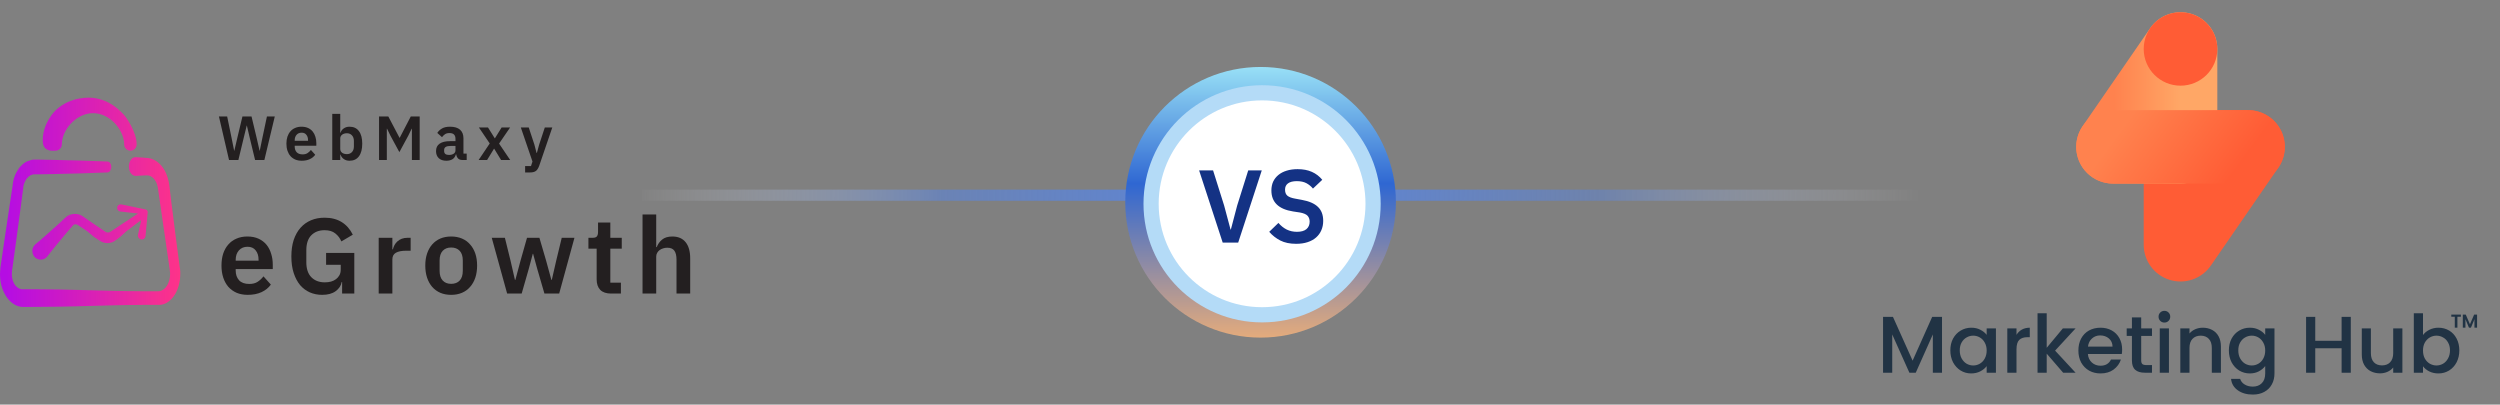 <svg width="896" height="145" viewBox="0 0 896 145" fill="none" xmlns="http://www.w3.org/2000/svg">
<rect x="0" y="0" width="896" height="145" fill="#808080" stroke="none"/>
<path d="M88.8 105.673C87.319 105.673 85.992 105.43 84.817 104.945C83.668 104.435 82.685 103.733 81.868 102.839C81.077 101.92 80.464 100.822 80.03 99.545C79.596 98.243 79.379 96.788 79.379 95.179C79.379 93.597 79.583 92.167 79.992 90.89C80.426 89.614 81.038 88.528 81.83 87.635C82.621 86.716 83.592 86.013 84.741 85.528C85.889 85.018 87.192 84.762 88.647 84.762C90.204 84.762 91.558 85.031 92.707 85.567C93.856 86.103 94.8 86.831 95.541 87.75C96.281 88.669 96.83 89.741 97.187 90.967C97.57 92.167 97.762 93.456 97.762 94.835V96.443H84.472V96.941C84.472 98.397 84.881 99.571 85.698 100.465C86.515 101.333 87.728 101.767 89.336 101.767C90.562 101.767 91.558 101.511 92.324 101.001C93.115 100.49 93.817 99.839 94.43 99.047L97.073 101.996C96.255 103.145 95.132 104.052 93.702 104.716C92.298 105.354 90.664 105.673 88.8 105.673ZM88.724 88.439C87.421 88.439 86.387 88.873 85.621 89.741C84.856 90.609 84.472 91.733 84.472 93.111V93.418H92.668V93.073C92.668 91.694 92.324 90.584 91.634 89.741C90.97 88.873 90 88.439 88.724 88.439Z" fill="#231F20"/>
<path d="M122.615 101.077H122.462C122.232 102.379 121.505 103.477 120.279 104.371C119.079 105.239 117.471 105.673 115.454 105.673C113.871 105.673 112.403 105.379 111.049 104.792C109.722 104.205 108.56 103.337 107.564 102.188C106.594 101.013 105.828 99.571 105.266 97.86C104.705 96.15 104.424 94.171 104.424 91.924C104.424 89.677 104.705 87.699 105.266 85.988C105.854 84.252 106.671 82.796 107.717 81.622C108.764 80.448 110.015 79.554 111.471 78.941C112.926 78.328 114.547 78.022 116.334 78.022C118.734 78.022 120.777 78.545 122.462 79.592C124.147 80.639 125.475 82.145 126.445 84.111L122.347 86.524C121.862 85.375 121.134 84.418 120.164 83.652C119.22 82.886 117.943 82.503 116.334 82.503C114.343 82.503 112.747 83.116 111.547 84.341C110.373 85.541 109.786 87.328 109.786 89.703V93.992C109.786 96.341 110.386 98.128 111.586 99.354C112.786 100.579 114.394 101.192 116.411 101.192C117.203 101.192 117.943 101.103 118.632 100.924C119.322 100.72 119.922 100.426 120.432 100.043C120.943 99.66 121.351 99.188 121.658 98.626C121.964 98.064 122.117 97.401 122.117 96.635V94.911H116.871V90.66H126.981V105.213H122.615V101.077Z" fill="#231F20"/>
<path d="M135.723 105.213V85.222H140.625V89.358H140.816C140.944 88.822 141.135 88.311 141.391 87.826C141.672 87.316 142.029 86.869 142.463 86.486C142.897 86.103 143.408 85.796 143.995 85.567C144.608 85.337 145.31 85.222 146.101 85.222H147.174V89.856H145.642C143.982 89.856 142.731 90.099 141.889 90.584C141.046 91.069 140.625 91.86 140.625 92.958V105.213H135.723Z" fill="#231F20"/>
<path d="M161.69 105.673C160.26 105.673 158.971 105.43 157.822 104.945C156.698 104.46 155.728 103.758 154.911 102.839C154.119 101.92 153.507 100.822 153.073 99.545C152.639 98.243 152.422 96.788 152.422 95.179C152.422 93.571 152.639 92.128 153.073 90.852C153.507 89.575 154.119 88.49 154.911 87.597C155.728 86.677 156.698 85.975 157.822 85.49C158.971 85.005 160.26 84.762 161.69 84.762C163.119 84.762 164.409 85.005 165.558 85.49C166.707 85.975 167.677 86.677 168.468 87.597C169.285 88.49 169.911 89.575 170.345 90.852C170.779 92.128 170.996 93.571 170.996 95.179C170.996 96.788 170.779 98.243 170.345 99.545C169.911 100.822 169.285 101.92 168.468 102.839C167.677 103.758 166.707 104.46 165.558 104.945C164.409 105.43 163.119 105.673 161.69 105.673ZM161.69 101.728C162.992 101.728 164.013 101.333 164.754 100.541C165.494 99.75 165.864 98.588 165.864 97.056V93.341C165.864 91.835 165.494 90.686 164.754 89.894C164.013 89.103 162.992 88.707 161.69 88.707C160.413 88.707 159.405 89.103 158.664 89.894C157.924 90.686 157.554 91.835 157.554 93.341V97.056C157.554 98.588 157.924 99.75 158.664 100.541C159.405 101.333 160.413 101.728 161.69 101.728Z" fill="#231F20"/>
<path d="M176.244 85.222H180.954L182.984 93.456L184.554 100.311H184.708L186.546 93.456L188.882 85.222H193.325L195.737 93.456L197.614 100.311H197.767L199.337 93.456L201.329 85.222H205.886L200.41 105.213H195.125L192.559 96.405L191.065 90.967H190.95L189.495 96.405L186.967 105.213H181.759L176.244 85.222Z" fill="#231F20"/>
<path d="M219.01 105.213C217.325 105.213 216.035 104.779 215.142 103.911C214.274 103.018 213.84 101.754 213.84 100.12V89.128H210.891V85.222H212.423C213.163 85.222 213.661 85.056 213.916 84.724C214.197 84.367 214.337 83.843 214.337 83.154V79.745H218.742V85.222H222.84V89.128H218.742V101.307H222.533V105.213H219.01Z" fill="#231F20"/>
<path d="M230.283 76.873H235.185V88.554H235.377C235.785 87.482 236.423 86.588 237.292 85.873C238.185 85.133 239.411 84.762 240.968 84.762C243.036 84.762 244.619 85.439 245.717 86.792C246.815 88.145 247.364 90.073 247.364 92.575V105.213H242.462V93.073C242.462 91.643 242.206 90.571 241.696 89.856C241.185 89.141 240.343 88.784 239.168 88.784C238.657 88.784 238.16 88.86 237.674 89.013C237.215 89.141 236.794 89.345 236.411 89.626C236.053 89.882 235.76 90.213 235.53 90.622C235.3 91.005 235.185 91.465 235.185 92.001V105.213H230.283V76.873Z" fill="#231F20"/>
<path d="M82.084 57.34L78.465 41.746H81.414L82.955 49.23L83.916 54.011H83.983L85.1 49.23L86.887 41.746H90.149L91.936 49.23L93.031 54.011H93.098L94.081 49.23L95.667 41.746H98.482L94.751 57.34H91.422L89.434 49.096L88.473 44.985H88.429L87.423 49.096L85.435 57.34H82.084Z" fill="#231F20"/>
<path d="M108.147 57.608C107.283 57.608 106.508 57.466 105.823 57.183C105.153 56.885 104.58 56.476 104.103 55.954C103.641 55.418 103.284 54.778 103.031 54.033C102.778 53.274 102.651 52.425 102.651 51.486C102.651 50.563 102.77 49.729 103.008 48.984C103.262 48.239 103.619 47.607 104.081 47.085C104.542 46.549 105.108 46.139 105.779 45.857C106.449 45.559 107.208 45.41 108.057 45.41C108.966 45.41 109.755 45.566 110.425 45.879C111.096 46.192 111.647 46.616 112.079 47.152C112.51 47.688 112.831 48.314 113.039 49.029C113.263 49.729 113.374 50.481 113.374 51.285V52.224H105.622V52.514C105.622 53.363 105.86 54.048 106.337 54.569C106.814 55.076 107.521 55.329 108.459 55.329C109.174 55.329 109.755 55.18 110.202 54.882C110.664 54.584 111.073 54.204 111.431 53.743L112.972 55.463C112.496 56.133 111.84 56.662 111.006 57.049C110.187 57.421 109.234 57.608 108.147 57.608ZM108.102 47.554C107.342 47.554 106.739 47.808 106.292 48.314C105.846 48.82 105.622 49.476 105.622 50.28V50.459H110.403V50.258C110.403 49.453 110.202 48.806 109.8 48.314C109.413 47.808 108.847 47.554 108.102 47.554Z" fill="#231F20"/>
<path d="M119.082 40.808H121.941V47.599H122.031C122.239 46.929 122.634 46.4 123.215 46.013C123.796 45.611 124.473 45.41 125.248 45.41C126.737 45.41 127.869 45.938 128.643 46.996C129.433 48.038 129.827 49.535 129.827 51.486C129.827 53.452 129.433 54.964 128.643 56.021C127.869 57.079 126.737 57.608 125.248 57.608C124.473 57.608 123.796 57.407 123.215 57.004C122.649 56.602 122.254 56.066 122.031 55.396H121.941V57.34H119.082V40.808ZM124.332 55.239C125.076 55.239 125.68 54.994 126.141 54.502C126.603 54.011 126.834 53.348 126.834 52.514V50.503C126.834 49.669 126.603 49.007 126.141 48.515C125.68 48.009 125.076 47.755 124.332 47.755C123.647 47.755 123.073 47.927 122.612 48.269C122.165 48.612 121.941 49.066 121.941 49.632V53.341C121.941 53.951 122.165 54.42 122.612 54.748C123.073 55.076 123.647 55.239 124.332 55.239Z" fill="#231F20"/>
<path d="M147.621 46.147H147.532L146.325 48.627L143.13 54.525L139.936 48.627L138.729 46.147H138.64V57.34H135.847V41.746H139.176L143.175 49.364H143.265L147.219 41.746H150.413V57.34H147.621V46.147Z" fill="#231F20"/>
<path d="M165.678 57.34C165.052 57.34 164.553 57.161 164.181 56.803C163.824 56.431 163.6 55.94 163.511 55.329H163.377C163.183 56.089 162.788 56.662 162.193 57.049C161.597 57.421 160.86 57.608 159.981 57.608C158.79 57.608 157.874 57.295 157.233 56.669C156.593 56.044 156.273 55.21 156.273 54.167C156.273 52.961 156.704 52.067 157.568 51.486C158.432 50.891 159.661 50.593 161.254 50.593H163.243V49.744C163.243 49.089 163.071 48.582 162.729 48.225C162.386 47.867 161.835 47.688 161.076 47.688C160.405 47.688 159.862 47.837 159.445 48.135C159.043 48.418 158.7 48.761 158.417 49.163L156.719 47.644C157.151 46.974 157.725 46.437 158.44 46.035C159.154 45.618 160.1 45.41 161.277 45.41C162.855 45.41 164.054 45.767 164.874 46.482C165.693 47.197 166.102 48.225 166.102 49.565V55.061H167.264V57.34H165.678ZM160.942 55.53C161.582 55.53 162.126 55.389 162.573 55.105C163.019 54.822 163.243 54.406 163.243 53.854V52.313H161.411C159.921 52.313 159.177 52.789 159.177 53.743V54.123C159.177 54.599 159.326 54.957 159.624 55.195C159.936 55.418 160.376 55.53 160.942 55.53Z" fill="#231F20"/>
<path d="M171.541 57.34L175.518 51.419L171.63 45.678H174.892L177.305 49.543H177.394L179.785 45.678H182.823L178.869 51.464L182.845 57.34H179.584L177.126 53.318H177.037L174.579 57.34H171.541Z" fill="#231F20"/>
<path d="M195.262 45.678H197.943L193.252 59.417C193.103 59.834 192.931 60.192 192.738 60.489C192.559 60.802 192.343 61.056 192.09 61.249C191.837 61.443 191.531 61.584 191.174 61.674C190.816 61.763 190.399 61.808 189.923 61.808H188.203V59.529H190.303L190.839 57.898L186.661 45.678H189.498L191.531 51.844L192.291 54.793H192.425L193.229 51.844L195.262 45.678Z" fill="#231F20"/>
<path fill-rule="evenodd" clip-rule="evenodd" d="M22.16 51.772C22.16 49.264 23.346 46.437 25.489 44.203C27.587 42.014 30.368 40.555 33.332 40.555C36.296 40.555 39.123 41.969 41.175 44.203C43.272 46.437 44.503 49.264 44.503 51.772C44.503 53.003 45.506 54.006 46.737 54.006C47.968 54.006 48.972 53.003 48.972 51.772C48.972 47.303 45.233 41.969 44.412 41.148C42.816 39.461 39.305 35.767 33.377 35.083C32.739 34.992 25.352 34.263 19.881 39.598C19.881 39.598 15.321 43.929 15.321 50.222C15.321 51.453 15.321 54.417 19.881 54.006C21.157 54.006 22.16 53.003 22.16 51.772ZM51.115 56.469L48.607 56.332C48.561 56.332 48.516 56.332 48.47 56.332C47.148 56.377 46.145 57.928 46.19 59.797C46.236 61.667 47.33 63.08 48.653 63.035L51.16 62.898L52.392 62.852H52.528H52.619H52.665H52.847H52.939H53.03L53.212 62.898C54.261 63.08 55.264 63.901 55.903 65.178C56.085 65.497 56.176 65.816 56.313 66.181C56.313 66.227 56.358 66.318 56.358 66.363V66.409C56.358 66.409 56.358 66.409 56.358 66.454C56.358 66.5 56.358 66.546 56.404 66.546C56.404 66.591 56.45 66.637 56.45 66.728L56.495 67.002L56.541 67.138L56.586 67.366L57.088 70.832L57.59 74.297L58.091 77.763L59.094 84.648L60.097 91.533L60.599 94.998L60.827 96.731L60.873 96.959C60.873 97.005 60.873 97.005 60.873 97.05C60.873 97.096 60.873 97.141 60.873 97.187L60.918 97.506L60.964 97.826C60.964 97.871 60.964 97.871 60.964 97.917V97.962V98.008C60.964 98.053 60.964 98.099 60.964 98.145C60.964 98.965 60.873 99.786 60.645 100.561C60.417 101.336 60.097 102.066 59.687 102.613C59.277 103.206 58.775 103.662 58.182 103.981C57.909 104.118 57.635 104.255 57.316 104.3C57.179 104.346 57.042 104.346 56.86 104.392H56.632H56.313H51.297C50.112 104.392 48.926 104.392 47.74 104.346C47.285 104.346 46.783 104.346 46.327 104.346L43.819 104.3L41.311 104.255C38.393 104.209 35.475 104.118 32.557 104.027C28.818 103.936 25.033 103.844 21.294 103.753C17.965 103.708 14.637 103.662 11.308 103.662H8.8H8.162H7.934C7.888 103.662 7.843 103.662 7.797 103.662C7.752 103.662 7.752 103.662 7.706 103.662C7.432 103.616 7.204 103.571 6.931 103.434C6.429 103.206 5.973 102.841 5.563 102.385C5.153 101.884 4.833 101.291 4.605 100.607C4.377 99.923 4.241 99.193 4.241 98.464C4.241 98.099 4.241 97.734 4.286 97.324V97.233V97.187V97.141L4.332 96.913L4.377 96.503L4.514 95.637L5.472 88.706L7.341 74.89L8.253 67.959L8.299 67.549L8.344 67.321V67.23C8.344 67.184 8.344 67.184 8.344 67.184C8.344 67.184 8.344 67.184 8.344 67.138L8.39 66.865V66.728L8.436 66.591L8.481 66.318C8.481 66.272 8.527 66.181 8.527 66.135C8.527 66.09 8.527 66.09 8.572 66.044C8.572 65.999 8.618 65.953 8.618 65.907C8.618 65.862 8.664 65.816 8.664 65.77L8.755 65.497C9.028 64.813 9.393 64.175 9.849 63.719C10.077 63.445 10.305 63.263 10.579 63.08L10.761 62.943L10.807 62.898C10.852 62.852 10.898 62.852 10.943 62.807C10.989 62.807 11.035 62.761 11.08 62.761C11.171 62.715 11.263 62.67 11.354 62.67L11.582 62.579L11.81 62.533C11.901 62.487 12.038 62.487 12.129 62.487C12.175 62.487 12.22 62.487 12.266 62.487H12.311C12.311 62.487 12.357 62.487 12.402 62.487H12.539H12.858H13.497L18.513 62.396C25.17 62.26 31.873 62.077 38.53 61.803C39.259 61.758 39.852 60.937 39.898 59.888C39.898 58.794 39.305 57.928 38.53 57.882C31.873 57.608 25.17 57.426 18.513 57.289L13.497 57.198H12.858H12.539H12.402C12.357 57.198 12.311 57.198 12.266 57.198H12.22C12.175 57.198 12.129 57.198 12.129 57.198C11.901 57.198 11.673 57.198 11.445 57.289L11.035 57.381L10.624 57.517C10.396 57.563 10.214 57.654 9.986 57.745C9.94 57.745 9.895 57.791 9.849 57.791C9.758 57.837 9.667 57.882 9.53 57.928C9.484 57.928 9.484 57.973 9.439 57.973L9.347 58.019C9.256 58.065 9.165 58.11 9.028 58.201C8.527 58.52 8.025 58.931 7.615 59.387L7.569 59.432L7.524 59.478C7.432 59.569 7.341 59.66 7.25 59.752L6.931 60.116L6.794 60.299L6.657 60.527L6.384 60.937C6.338 61.028 6.247 61.12 6.201 61.256C6.156 61.302 6.156 61.347 6.11 61.393C6.064 61.439 6.064 61.484 6.019 61.53C5.973 61.621 5.882 61.712 5.836 61.849L5.608 62.351C5.608 62.351 5.608 62.396 5.563 62.396C5.517 62.442 5.517 62.533 5.472 62.579L5.38 62.852L5.198 63.354C5.153 63.491 5.107 63.627 5.061 63.719C5.061 63.764 5.016 63.81 5.016 63.855C5.016 63.901 4.97 63.947 4.97 64.038C4.925 64.175 4.879 64.266 4.879 64.403L4.742 64.95L4.697 65.223L4.651 65.497L4.56 66.044V66.181V66.272L4.514 66.5L4.469 66.91L3.42 73.796L1.368 87.566L0.365 94.451L0.228 95.318L0.182 95.728L0.137 95.956V96.093V96.23C0.046 97.005 0 97.826 0 98.601C0.046 100.197 0.274 101.792 0.775 103.252C1.277 104.711 1.961 105.987 2.827 107.082C3.693 108.131 4.697 108.951 5.791 109.453C6.338 109.681 6.885 109.863 7.478 109.954C7.524 109.954 7.569 109.954 7.615 109.954C7.706 109.954 7.797 110 7.888 110H8.299H8.937H11.445C14.774 110 18.102 109.954 21.431 109.909C25.17 109.863 28.909 109.726 32.648 109.635C35.566 109.544 38.53 109.498 41.448 109.407L43.956 109.362L46.464 109.316C46.92 109.316 47.421 109.316 47.877 109.316C49.063 109.316 50.248 109.27 51.434 109.27H56.45H56.769H57.179C57.453 109.27 57.726 109.225 58 109.179C58.547 109.088 59.049 108.86 59.55 108.632C60.553 108.085 61.465 107.264 62.24 106.215C63.016 105.167 63.608 103.89 64.019 102.476C64.429 101.063 64.612 99.558 64.612 98.008C64.612 97.962 64.612 97.917 64.612 97.826C64.612 97.689 64.612 97.552 64.612 97.415L64.566 96.868L64.52 96.321C64.52 96.23 64.52 96.184 64.475 96.093L64.429 95.865L64.201 94.132L63.745 90.667L62.833 83.736L61.967 76.805L61.511 73.34L61.101 69.874L60.69 66.409L60.645 66.181L60.599 65.907L60.508 65.314C60.508 65.178 60.462 65.041 60.417 64.904C60.417 64.859 60.371 64.767 60.371 64.722C60.371 64.676 60.371 64.63 60.325 64.585C60.28 64.448 60.28 64.311 60.234 64.175C60.052 63.445 59.778 62.715 59.505 62.077C58.319 59.387 56.313 57.472 54.033 56.833L53.623 56.742L53.395 56.697L53.167 56.651L52.756 56.605H52.665H52.574H52.437L51.115 56.469ZM17.008 83.827C15.594 85.104 14.135 86.38 12.676 87.566C12.494 87.703 12.357 87.885 12.22 88.068C11.217 89.39 11.445 91.351 12.722 92.399C14.044 93.448 15.914 93.22 16.962 91.898C18.148 90.347 19.333 88.888 20.564 87.384C21.796 85.879 23.027 84.42 24.258 82.961L25.215 81.866L26.082 80.863C26.31 80.544 26.72 80.362 27.176 80.407C27.404 80.407 27.586 80.499 27.814 80.59L29 81.365C29.775 81.866 30.596 82.413 31.371 82.961L33.697 84.921L34.882 85.697L35.475 86.107L35.794 86.289L35.885 86.335L36.022 86.426L36.068 86.472C36.113 86.517 36.204 86.563 36.25 86.563C37.527 87.247 39.077 87.293 40.399 86.745C40.718 86.609 41.038 86.426 41.311 86.198L41.904 85.788L43.044 84.921L45.369 82.824L47.649 81.091C48.653 80.362 49.61 79.632 50.613 78.857L49.473 84.101C49.473 84.146 49.473 84.237 49.428 84.283C49.336 85.058 49.929 85.742 50.659 85.833C51.434 85.925 52.118 85.332 52.163 84.557L52.939 76.076C52.984 75.62 52.665 75.209 52.209 75.072L43.454 73.249C43.409 73.249 43.363 73.249 43.363 73.249C42.679 73.157 42.041 73.659 41.995 74.388C41.904 75.072 42.406 75.711 43.09 75.802L49.519 76.531L49.336 76.623C48.242 77.352 47.148 78.036 46.053 78.766L43.682 80.316L41.311 81.912L40.126 82.687L39.533 83.097C39.442 83.143 39.305 83.234 39.214 83.234C38.758 83.371 38.256 83.371 37.846 83.097L33.24 79.997C32.465 79.45 31.69 78.903 30.869 78.355L29.684 77.535C29.091 77.124 28.407 76.851 27.678 76.714H27.632C27.495 76.714 27.313 76.668 27.131 76.668C27.039 76.668 26.948 76.668 26.857 76.668H26.583C26.447 76.668 26.31 76.668 26.173 76.714C26.127 76.714 26.082 76.714 26.036 76.714C25.991 76.714 25.945 76.714 25.899 76.76C25.763 76.805 25.626 76.805 25.489 76.851C24.759 77.033 24.075 77.398 23.528 77.899L21.34 79.951C19.835 81.274 18.421 82.55 17.008 83.827Z" fill="url(#paint0_linear_2672_3709)"/>
<path d="M781.496 39.477C777.997 39.477 774.641 40.864 772.167 43.332C769.693 45.8 768.303 49.147 768.303 52.637V87.728C768.302 90.537 769.203 93.271 770.872 95.533C772.542 97.794 774.893 99.463 777.582 100.297C780.27 101.13 783.156 101.083 785.816 100.163C788.476 99.244 790.772 97.499 792.367 95.185L816.554 60.094C817.914 58.121 818.709 55.815 818.853 53.425C818.997 51.035 818.484 48.651 817.37 46.53C816.256 44.409 814.583 42.631 812.531 41.388C810.479 40.146 808.126 39.485 805.725 39.477H781.496Z" fill="#FF5C35"/>
<path d="M781.496 65.796C784.995 65.796 788.351 64.41 790.825 61.942C793.299 59.474 794.689 56.127 794.689 52.637V17.546C794.69 14.737 793.789 12.003 792.12 9.741C790.45 7.48 788.099 5.81 785.41 4.977C782.722 4.144 779.836 4.191 777.176 5.11C774.515 6.03 772.22 7.775 770.625 10.089L746.438 45.18C745.076 47.156 744.28 49.466 744.138 51.86C743.996 54.254 744.513 56.641 745.632 58.763C746.751 60.885 748.43 62.662 750.489 63.902C752.547 65.141 754.905 65.797 757.309 65.796H781.496Z" fill="url(#paint1_linear_2672_3709)"/>
<path d="M781.496 30.705C788.782 30.705 794.689 24.814 794.689 17.546C794.689 10.278 788.782 4.387 781.496 4.387C774.209 4.387 768.303 10.278 768.303 17.546C768.303 24.814 774.209 30.705 781.496 30.705Z" fill="#FF5C35"/>
<path d="M805.682 65.796H757.308C753.809 65.796 750.453 64.41 747.979 61.942C745.505 59.474 744.115 56.127 744.115 52.637C744.115 49.147 745.505 45.8 747.979 43.332C750.453 40.864 753.809 39.477 757.308 39.477H805.682C809.181 39.477 812.537 40.864 815.011 43.332C817.485 45.8 818.875 49.147 818.875 52.637C818.875 56.127 817.485 59.474 815.011 61.942C812.537 64.41 809.181 65.796 805.682 65.796Z" fill="url(#paint2_linear_2672_3709)"/>
<path fill-rule="evenodd" clip-rule="evenodd" d="M775.732 115.606C775.135 115.606 774.634 115.405 774.23 115.002C773.826 114.598 773.624 114.099 773.624 113.504C773.624 112.909 773.826 112.409 774.23 112.006C774.634 111.603 775.135 111.401 775.732 111.401C776.309 111.401 776.8 111.603 777.204 112.006C777.609 112.409 777.811 112.909 777.811 113.504C777.811 114.099 777.609 114.598 777.204 115.002C776.8 115.405 776.309 115.606 775.732 115.606ZM777.349 117.709V133.578H774.057V117.709H777.349ZM743.88 133.578L736.545 125.658L743.88 117.709H739.317L733.542 124.65V112.265H730.251V133.578H733.542V126.752L739.433 133.578H743.88ZM696.019 133.578V113.561H692.497L685.48 129.258L678.434 113.561H674.883V133.578H678.175V119.869L684.325 133.578H686.606L692.728 119.869V133.578H696.019ZM699.981 121.338C699.327 122.567 699 123.978 699 125.572C699 127.165 699.327 128.596 699.981 129.863C700.655 131.111 701.56 132.09 702.696 132.801C703.831 133.492 705.083 133.838 706.449 133.838C707.681 133.838 708.779 133.588 709.741 133.089C710.704 132.59 711.464 131.966 712.022 131.217V133.578H715.343V117.709H712.022V120.013C711.464 119.283 710.713 118.679 709.77 118.198C708.846 117.699 707.758 117.45 706.507 117.45C705.121 117.45 703.851 117.795 702.696 118.487C701.56 119.159 700.655 120.109 699.981 121.338ZM711.329 122.778C711.791 123.584 712.022 124.535 712.022 125.629C712.022 126.724 711.791 127.684 711.329 128.509C710.887 129.316 710.299 129.93 709.568 130.353C708.836 130.775 708.047 130.986 707.2 130.986C706.372 130.986 705.583 130.775 704.832 130.353C704.101 129.911 703.504 129.277 703.042 128.452C702.599 127.626 702.378 126.666 702.378 125.572C702.378 124.477 702.599 123.536 703.042 122.749C703.504 121.943 704.101 121.338 704.832 120.935C705.564 120.512 706.353 120.301 707.2 120.301C708.047 120.301 708.836 120.512 709.568 120.935C710.299 121.357 710.887 121.971 711.329 122.778ZM722.709 120.013C723.191 119.207 723.826 118.583 724.615 118.141C725.424 117.68 726.376 117.45 727.474 117.45V120.848H726.636C725.347 120.848 724.365 121.175 723.691 121.827C723.037 122.48 722.709 123.613 722.709 125.226V133.578H719.418V117.709H722.709V120.013ZM760.572 125.255C760.572 125.85 760.533 126.388 760.456 126.868H748.3C748.396 128.135 748.868 129.153 749.715 129.921C750.562 130.689 751.601 131.073 752.833 131.073C754.604 131.073 755.856 130.333 756.587 128.855H760.139C759.658 130.314 758.782 131.514 757.511 132.455C756.26 133.377 754.701 133.838 752.833 133.838C751.313 133.838 749.946 133.502 748.733 132.83C747.54 132.138 746.596 131.178 745.903 129.949C745.23 128.701 744.893 127.261 744.893 125.629C744.893 123.997 745.22 122.567 745.875 121.338C746.548 120.09 747.482 119.13 748.675 118.458C749.888 117.786 751.274 117.45 752.833 117.45C754.335 117.45 755.673 117.776 756.847 118.429C758.021 119.082 758.936 120.003 759.59 121.194C760.245 122.365 760.572 123.719 760.572 125.255ZM757.136 124.218C757.117 123.008 756.683 122.039 755.836 121.309C754.989 120.579 753.94 120.215 752.689 120.215C751.553 120.215 750.581 120.579 749.773 121.309C748.964 122.019 748.483 122.989 748.329 124.218H757.136ZM767.403 129.172V120.387H771.272V117.709H767.403V113.763H764.082V117.709H762.205V120.387H764.082V129.172C764.082 130.727 764.477 131.85 765.266 132.542C766.055 133.233 767.191 133.578 768.673 133.578H771.272V130.842H769.251C768.577 130.842 768.096 130.717 767.807 130.468C767.538 130.199 767.403 129.767 767.403 129.172ZM792.798 118.227C791.817 117.709 790.7 117.45 789.449 117.45C788.506 117.45 787.61 117.632 786.763 117.997C785.936 118.362 785.252 118.871 784.713 119.523V117.709H781.422V133.578H784.713V124.708C784.713 123.287 785.069 122.202 785.782 121.453C786.513 120.685 787.495 120.301 788.727 120.301C789.959 120.301 790.931 120.685 791.643 121.453C792.356 122.202 792.712 123.287 792.712 124.708V133.578H795.975V124.218C795.975 122.778 795.695 121.549 795.137 120.531C794.579 119.514 793.799 118.746 792.798 118.227ZM806.335 117.45C807.567 117.45 808.654 117.699 809.598 118.198C810.56 118.679 811.311 119.283 811.85 120.013V117.709H815.171V133.838C815.171 135.297 814.863 136.593 814.247 137.726C813.631 138.878 812.735 139.78 811.561 140.433C810.406 141.086 809.02 141.412 807.403 141.412C805.247 141.412 803.457 140.904 802.032 139.886C800.608 138.887 799.799 137.524 799.607 135.796H802.87C803.12 136.622 803.649 137.284 804.458 137.783C805.286 138.302 806.267 138.561 807.403 138.561C808.731 138.561 809.8 138.158 810.608 137.351C811.436 136.545 811.85 135.374 811.85 133.838V131.188C811.292 131.937 810.531 132.57 809.569 133.089C808.626 133.588 807.548 133.838 806.335 133.838C804.949 133.838 803.678 133.492 802.523 132.801C801.388 132.09 800.483 131.111 799.809 129.863C799.155 128.596 798.827 127.165 798.827 125.572C798.827 123.978 799.155 122.567 799.809 121.338C800.483 120.109 801.388 119.159 802.523 118.487C803.678 117.795 804.949 117.45 806.335 117.45ZM811.85 125.629C811.85 124.535 811.619 123.584 811.157 122.778C810.714 121.971 810.127 121.357 809.396 120.935C808.664 120.512 807.875 120.301 807.028 120.301C806.181 120.301 805.392 120.512 804.66 120.935C803.929 121.338 803.332 121.943 802.87 122.749C802.427 123.536 802.206 124.477 802.206 125.572C802.206 126.666 802.427 127.626 802.87 128.452C803.332 129.277 803.929 129.911 804.66 130.353C805.411 130.775 806.2 130.986 807.028 130.986C807.875 130.986 808.664 130.775 809.396 130.353C810.127 129.93 810.714 129.316 811.157 128.509C811.619 127.684 811.85 126.724 811.85 125.629ZM842.523 133.578V113.561H839.231V122.144H829.789V113.561H826.497V133.578H829.789V124.823H839.231V133.578H842.523ZM861.016 117.709V133.578H857.724V131.706C857.204 132.359 856.521 132.878 855.674 133.262C854.846 133.626 853.961 133.809 853.017 133.809C851.766 133.809 850.64 133.55 849.639 133.031C848.657 132.513 847.878 131.745 847.3 130.727C846.742 129.709 846.463 128.481 846.463 127.041V117.709H849.726V126.551C849.726 127.972 850.082 129.066 850.794 129.834C851.506 130.583 852.478 130.957 853.71 130.957C854.942 130.957 855.915 130.583 856.627 129.834C857.358 129.066 857.724 127.972 857.724 126.551V117.709H861.016ZM870.683 118.198C869.72 118.679 868.96 119.303 868.402 120.071V112.265H865.11V133.578H868.402V131.274C868.96 132.023 869.711 132.638 870.654 133.118C871.617 133.598 872.714 133.838 873.946 133.838C875.332 133.838 876.593 133.492 877.728 132.801C878.883 132.09 879.788 131.111 880.443 129.863C881.097 128.596 881.424 127.165 881.424 125.572C881.424 123.978 881.097 122.567 880.443 121.338C879.788 120.09 878.893 119.13 877.757 118.458C876.622 117.786 875.351 117.45 873.946 117.45C872.752 117.45 871.665 117.699 870.683 118.198ZM877.382 122.749C877.844 123.536 878.075 124.477 878.075 125.572C878.075 126.666 877.844 127.626 877.382 128.452C876.939 129.277 876.342 129.911 875.592 130.353C874.86 130.775 874.071 130.986 873.224 130.986C872.396 130.986 871.607 130.775 870.856 130.353C870.125 129.93 869.528 129.316 869.066 128.509C868.623 127.684 868.402 126.724 868.402 125.629C868.402 124.535 868.623 123.584 869.066 122.778C869.528 121.971 870.125 121.357 870.856 120.935C871.607 120.512 872.396 120.301 873.224 120.301C874.071 120.301 874.86 120.512 875.592 120.935C876.342 121.338 876.939 121.943 877.382 122.749ZM881.984 113.518V112.761H878.543V113.518H879.793V117.44H880.734V113.518H881.984ZM887.785 117.44V112.761H886.723L885.231 116.24L883.739 112.761H882.671V117.44H883.612V114.396L884.875 117.44H885.587L886.844 114.396V117.44H887.785Z" fill="#213344"/>
<line x1="230" y1="69.956" x2="688.843" y2="69.956" stroke="url(#paint3_linear_2672_3709)" stroke-width="4"/>
<circle cx="451.791" cy="72.5" r="48.5" fill="url(#paint4_linear_2672_3709)"/>
<circle cx="452.334" cy="73.044" r="42.506" fill="#B4DBF7"/>
<circle cx="452.332" cy="73.039" r="37.062" fill="white"/>
<path d="M438.212 86.937L429.762 61.068H434.765L438.731 73.669L441.029 82.267H441.14L443.401 73.669L447.366 61.068H452.221L443.771 86.937H438.212Z" fill="#143284"/>
<path d="M464.524 87.382C462.3 87.382 460.41 86.987 458.854 86.196C457.322 85.405 456 84.368 454.888 83.083L458.187 79.895C459.076 80.933 460.064 81.724 461.152 82.267C462.263 82.811 463.486 83.083 464.821 83.083C466.328 83.083 467.464 82.762 468.23 82.119C468.996 81.452 469.379 80.563 469.379 79.451C469.379 78.586 469.132 77.882 468.638 77.338C468.144 76.795 467.217 76.399 465.858 76.152L463.412 75.781C458.248 74.966 455.666 72.458 455.666 68.258C455.666 67.097 455.876 66.046 456.296 65.108C456.741 64.169 457.371 63.366 458.187 62.699C459.002 62.031 459.978 61.525 461.114 61.179C462.276 60.808 463.585 60.623 465.043 60.623C466.995 60.623 468.7 60.944 470.158 61.587C471.615 62.229 472.863 63.18 473.901 64.441L470.565 67.591C469.923 66.8 469.145 66.158 468.23 65.663C467.316 65.169 466.167 64.922 464.784 64.922C463.375 64.922 462.313 65.194 461.596 65.738C460.904 66.257 460.559 66.998 460.559 67.961C460.559 68.95 460.843 69.679 461.411 70.148C461.979 70.618 462.893 70.963 464.154 71.186L466.563 71.63C469.182 72.1 471.109 72.94 472.344 74.151C473.604 75.337 474.235 77.005 474.235 79.154C474.235 80.39 474.012 81.514 473.567 82.527C473.147 83.515 472.517 84.38 471.677 85.121C470.862 85.838 469.849 86.394 468.638 86.789C467.452 87.184 466.081 87.382 464.524 87.382Z" fill="#143284"/>
<defs>
<linearGradient id="paint0_linear_2672_3709" x1="1.921" y1="72.713" x2="64.611" y2="72.39" gradientUnits="userSpaceOnUse">
<stop stop-color="#B50DE3"/>
<stop offset="1" stop-color="#FE3388"/>
</linearGradient>
<linearGradient id="paint1_linear_2672_3709" x1="744.116" y1="35.092" x2="794.689" y2="35.092" gradientUnits="userSpaceOnUse">
<stop offset="0.27" stop-color="#FF824E"/>
<stop offset="0.74" stop-color="#FFA766"/>
</linearGradient>
<linearGradient id="paint2_linear_2672_3709" x1="755.214" y1="33.3" x2="807.682" y2="72.101" gradientUnits="userSpaceOnUse">
<stop offset="0.18" stop-color="#FF824E"/>
<stop offset="0.82" stop-color="#FF5C35"/>
</linearGradient>
<linearGradient id="paint3_linear_2672_3709" x1="688.843" y1="71.957" x2="226.735" y2="68.392" gradientUnits="userSpaceOnUse">
<stop stop-color="white" stop-opacity="0"/>
<stop offset="0.25" stop-color="#5A85DD" stop-opacity="0.464"/>
<stop offset="0.505" stop-color="#5A85DD"/>
<stop offset="0.76" stop-color="#5A85DD" stop-opacity="0.568"/>
<stop offset="1" stop-color="white" stop-opacity="0"/>
</linearGradient>
<linearGradient id="paint4_linear_2672_3709" x1="451.791" y1="24" x2="451.791" y2="121" gradientUnits="userSpaceOnUse">
<stop stop-color="#98E0F6"/>
<stop offset="0.432" stop-color="#2F67D2"/>
<stop offset="1" stop-color="#E4AB7C"/>
</linearGradient>
</defs>
</svg>
